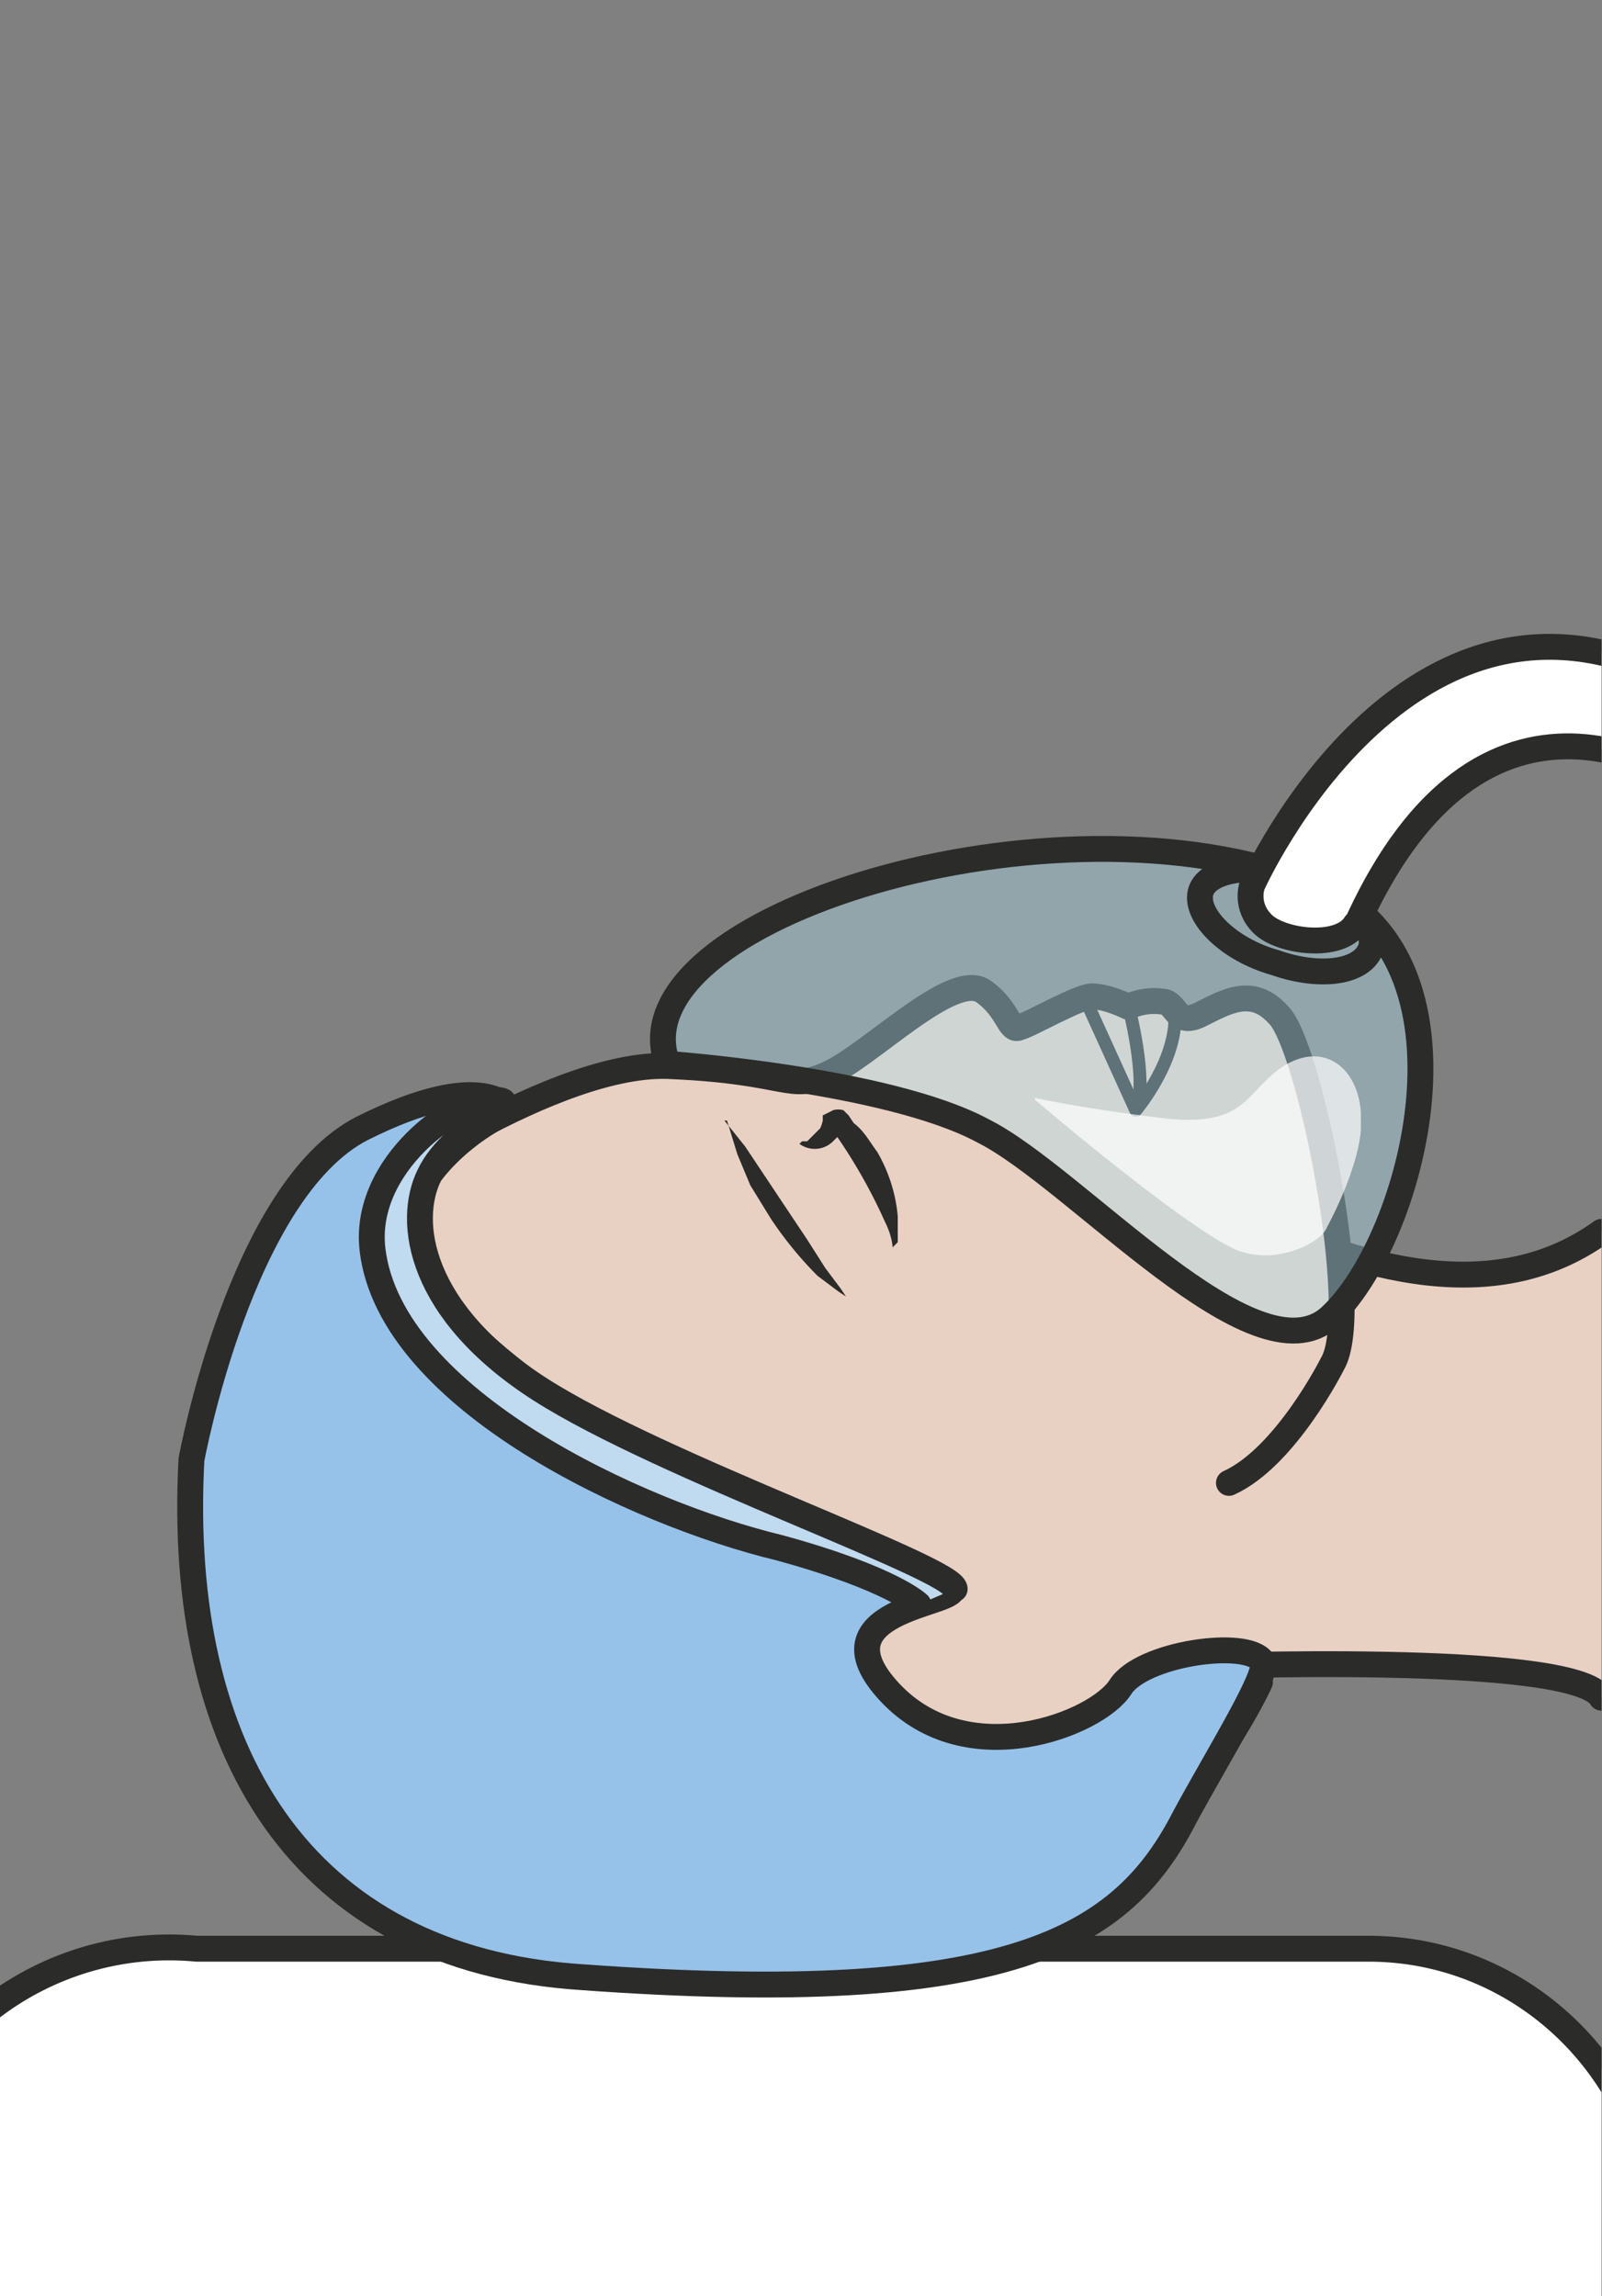 <svg xmlns="http://www.w3.org/2000/svg" viewBox="0 0 77.4 110.9"><rect x="0" y="0" width="77.4" height="110.9" fill="#808080" stroke="none"/><defs><clipPath id="a"><path d="M0 88.7h61.9V0H0v88.7z"/></clipPath><clipPath id="b"><path d="M0 88.7h61.9V0H0v88.7z"/></clipPath><clipPath id="c"><path d="M25.6 56H55V37.4H25.6V56z"/></clipPath><clipPath id="d"><path d="M39.9 48h12.7v-7.8H40V48z"/></clipPath></defs><g clip-path="url(#a)" transform="matrix(1.25 0 0 -1.25 0 111)"><path d="M64.1 2.3C64.1-4 59.1-9 53-9H7.6a11.3 11.3 0 100 22.5h45.3C59 13.5 64 8.5 64 2.3" fill="#fff"/><path d="M64.1 2.3C64.1-4 59.1-9 53-9H7.6a11.3 11.3 0 100 22.5h45.3C59 13.5 64 8.5 64 2.3z" stroke="#2b2b2a" stroke-miterlimit="10" fill="none"/><path stroke-linejoin="round" d="M61.9 23.2c-1 1.8-16 1.2-16 1.2l1.1 18c5.9-3 11-4 14.9-1.2" stroke="#2b2b2a" stroke-linecap="round" stroke-miterlimit="10" fill="#e8d1c3"/><path stroke-linejoin="round" d="M48.7 23.8s-1.4-3.1-3.8-5.3c-8.8-8-34.6 19.6-30.9 24 0 0 7.5 5.4 12 5.1 4.5-.2 4.5-1 6-.3 1.6.7 4.8 4 6 3.2 1-.7 1-1.6 1.4-1.4.4.1 2.3 1.2 2.8 1.2.6 0 1.4-.4 1.4-.4s.6.3 1.3.2c.6 0 .5-1 1.5-.5s2 1.1 3 0c1.2-1.1 3.3-11.5 2.1-13.5 0 0-1.8-3.6-4-4.6" stroke="#2b2b2a" stroke-linecap="round" stroke-miterlimit="10" fill="#e8d1c3"/><path d="M28 45.5l.8-1 1.6-2.4.8-1.2.7-1.1.6-.8.2-.3-.3.2-.8.6a14.5 14.5 0 00-1.8 2.2L29 43l-.5 1.2-.4 1.3" fill="#2b2b2a"/><path d="M28.3 30.7c5.1-2.4 8.4-2.6 8.5-3.3.2-.6-5.4-.8-2.4-4 3-3.2 8-1.2 8.9.2.8 1.3 4.9 1.9 5.5 1 .3-.4-1.7-3.6-3-6-2.4-4.7-6.7-7.4-23.3-6.2-10.9.7-15.7 8.8-15.1 20 0 0 1.9 10.4 6.6 12.8 4.8 2.4 5.7.7 5.7.7s-3.2-1.4-4-4.3c-.7-3 7.3-8.5 12.6-11" fill="#96c2e9"/><path d="M28.3 30.7c5.1-2.4 8.4-2.6 8.5-3.3.2-.6-5.4-.8-2.4-4 3-3.2 8-1.2 8.9.2.8 1.3 4.9 1.9 5.5 1 .3-.4-1.7-3.6-3-6-2.4-4.7-6.7-7.4-23.3-6.2-10.9.7-15.7 8.8-15.1 20 0 0 1.9 10.4 6.6 12.8 4.8 2.4 5.7.7 5.7.7s-3.2-1.4-4-4.3c-.7-3 7.3-8.5 12.6-11z" stroke="#2b2b2a" stroke-miterlimit="10" fill="none"/><path stroke-linejoin="round" d="M41.9 50.3l2-4.4s1.7 2 1.5 3.9" stroke="#2b2b2a" stroke-linecap="round" stroke-miterlimit="10" stroke-width=".5" fill="none"/><path d="M43.6 50s.8-3 .3-4.1" stroke="#2b2b2a" stroke-miterlimit="10" stroke-width=".5" fill="none"/><path d="M31 44.7h.2l.5.5a1.3 1.3 0 01.1.3v.2l.4.2a.7.7 0 00.4 0l.2-.2.2-.3c.4-.3.6-.7.9-1.1a6 6 0 00.8-2.5v-1l-.2-.2s0 .4-.3 1a20.7 20.7 0 01-2 3.5l.3.2c0-.1 0 .1 0 0V45l-.3-.3a1 1 0 00-1.3-.1" fill="#2b2b2a"/><path stroke-linejoin="round" d="M35.5 26.8s-1 1-5.4 2.2c-5.4 1.3-15 5.7-15.7 11.5-.4 3.3 3.3 5.9 4.7 5.8 1.4 0-1.6-1-2.5-2.9-.9-1.8-.4-5.3 4.3-8.3 4.7-3 16-6.9 16-7.7" stroke="#2b2b2a" stroke-linecap="round" stroke-miterlimit="10" fill="#c0daef"/></g><g clip-path="url(#b)" transform="matrix(1.25 0 0 -1.25 0 111)"><g opacity=".4" clip-path="url(#c)"><path d="M25.7 47.7s8.7-.6 12.4-2.6c3.6-1.9 10.5-9.8 13.4-7.2 3.1 2.8 6.2 14-.6 16.7-10 4-27.2-1.3-25.2-6.9" fill="#aadbea"/></g><path d="M25.7 47.7s8.6-.6 12.3-2.6c3.6-1.8 10.5-9.8 13.4-7.2 3.2 2.9 6.2 14-.6 16.7-10 4-27.1-1.3-25-6.9z" stroke="#2b2b2a" stroke-miterlimit="10" fill="none"/><path d="M50.1 55c1.8-.7 3.1-1.9 2.9-2.8-.3-1-2-1.2-3.7-.6-1.8.5-3.1 1.8-2.9 2.7s2 1.2 3.7.6z" stroke="#2b2b2a" stroke-miterlimit="10" fill="none"/><g opacity=".7" clip-path="url(#d)"><path d="M39.9 46.4c.2-.2 6.7-5.7 8.2-6 1.4-.4 3 .4 3.2 1 0 0 1.5 2.7 1.3 4.4-.1 1.7-1.4 2.8-3 1.8-1.5-1-1.4-2.4-4.7-2s-5 .8-5 .8" fill="#fff"/></g><path d="M52.4 53c5.2 11.6 13.3 5.2 13.3 5.2V62c-11 6.7-17.3-7.4-17.3-7.4s-.3-.8.4-1.5 3-1 3.6 0" fill="#fff"/><path stroke-linejoin="round" d="M52.4 53c5.2 11.6 13.3 5.2 13.3 5.2V62c-11 6.7-17.3-7.4-17.3-7.4s-.3-.8.4-1.5 3-1 3.6 0z" stroke="#2b2b2a" stroke-linecap="round" stroke-miterlimit="10" fill="none"/></g></svg>